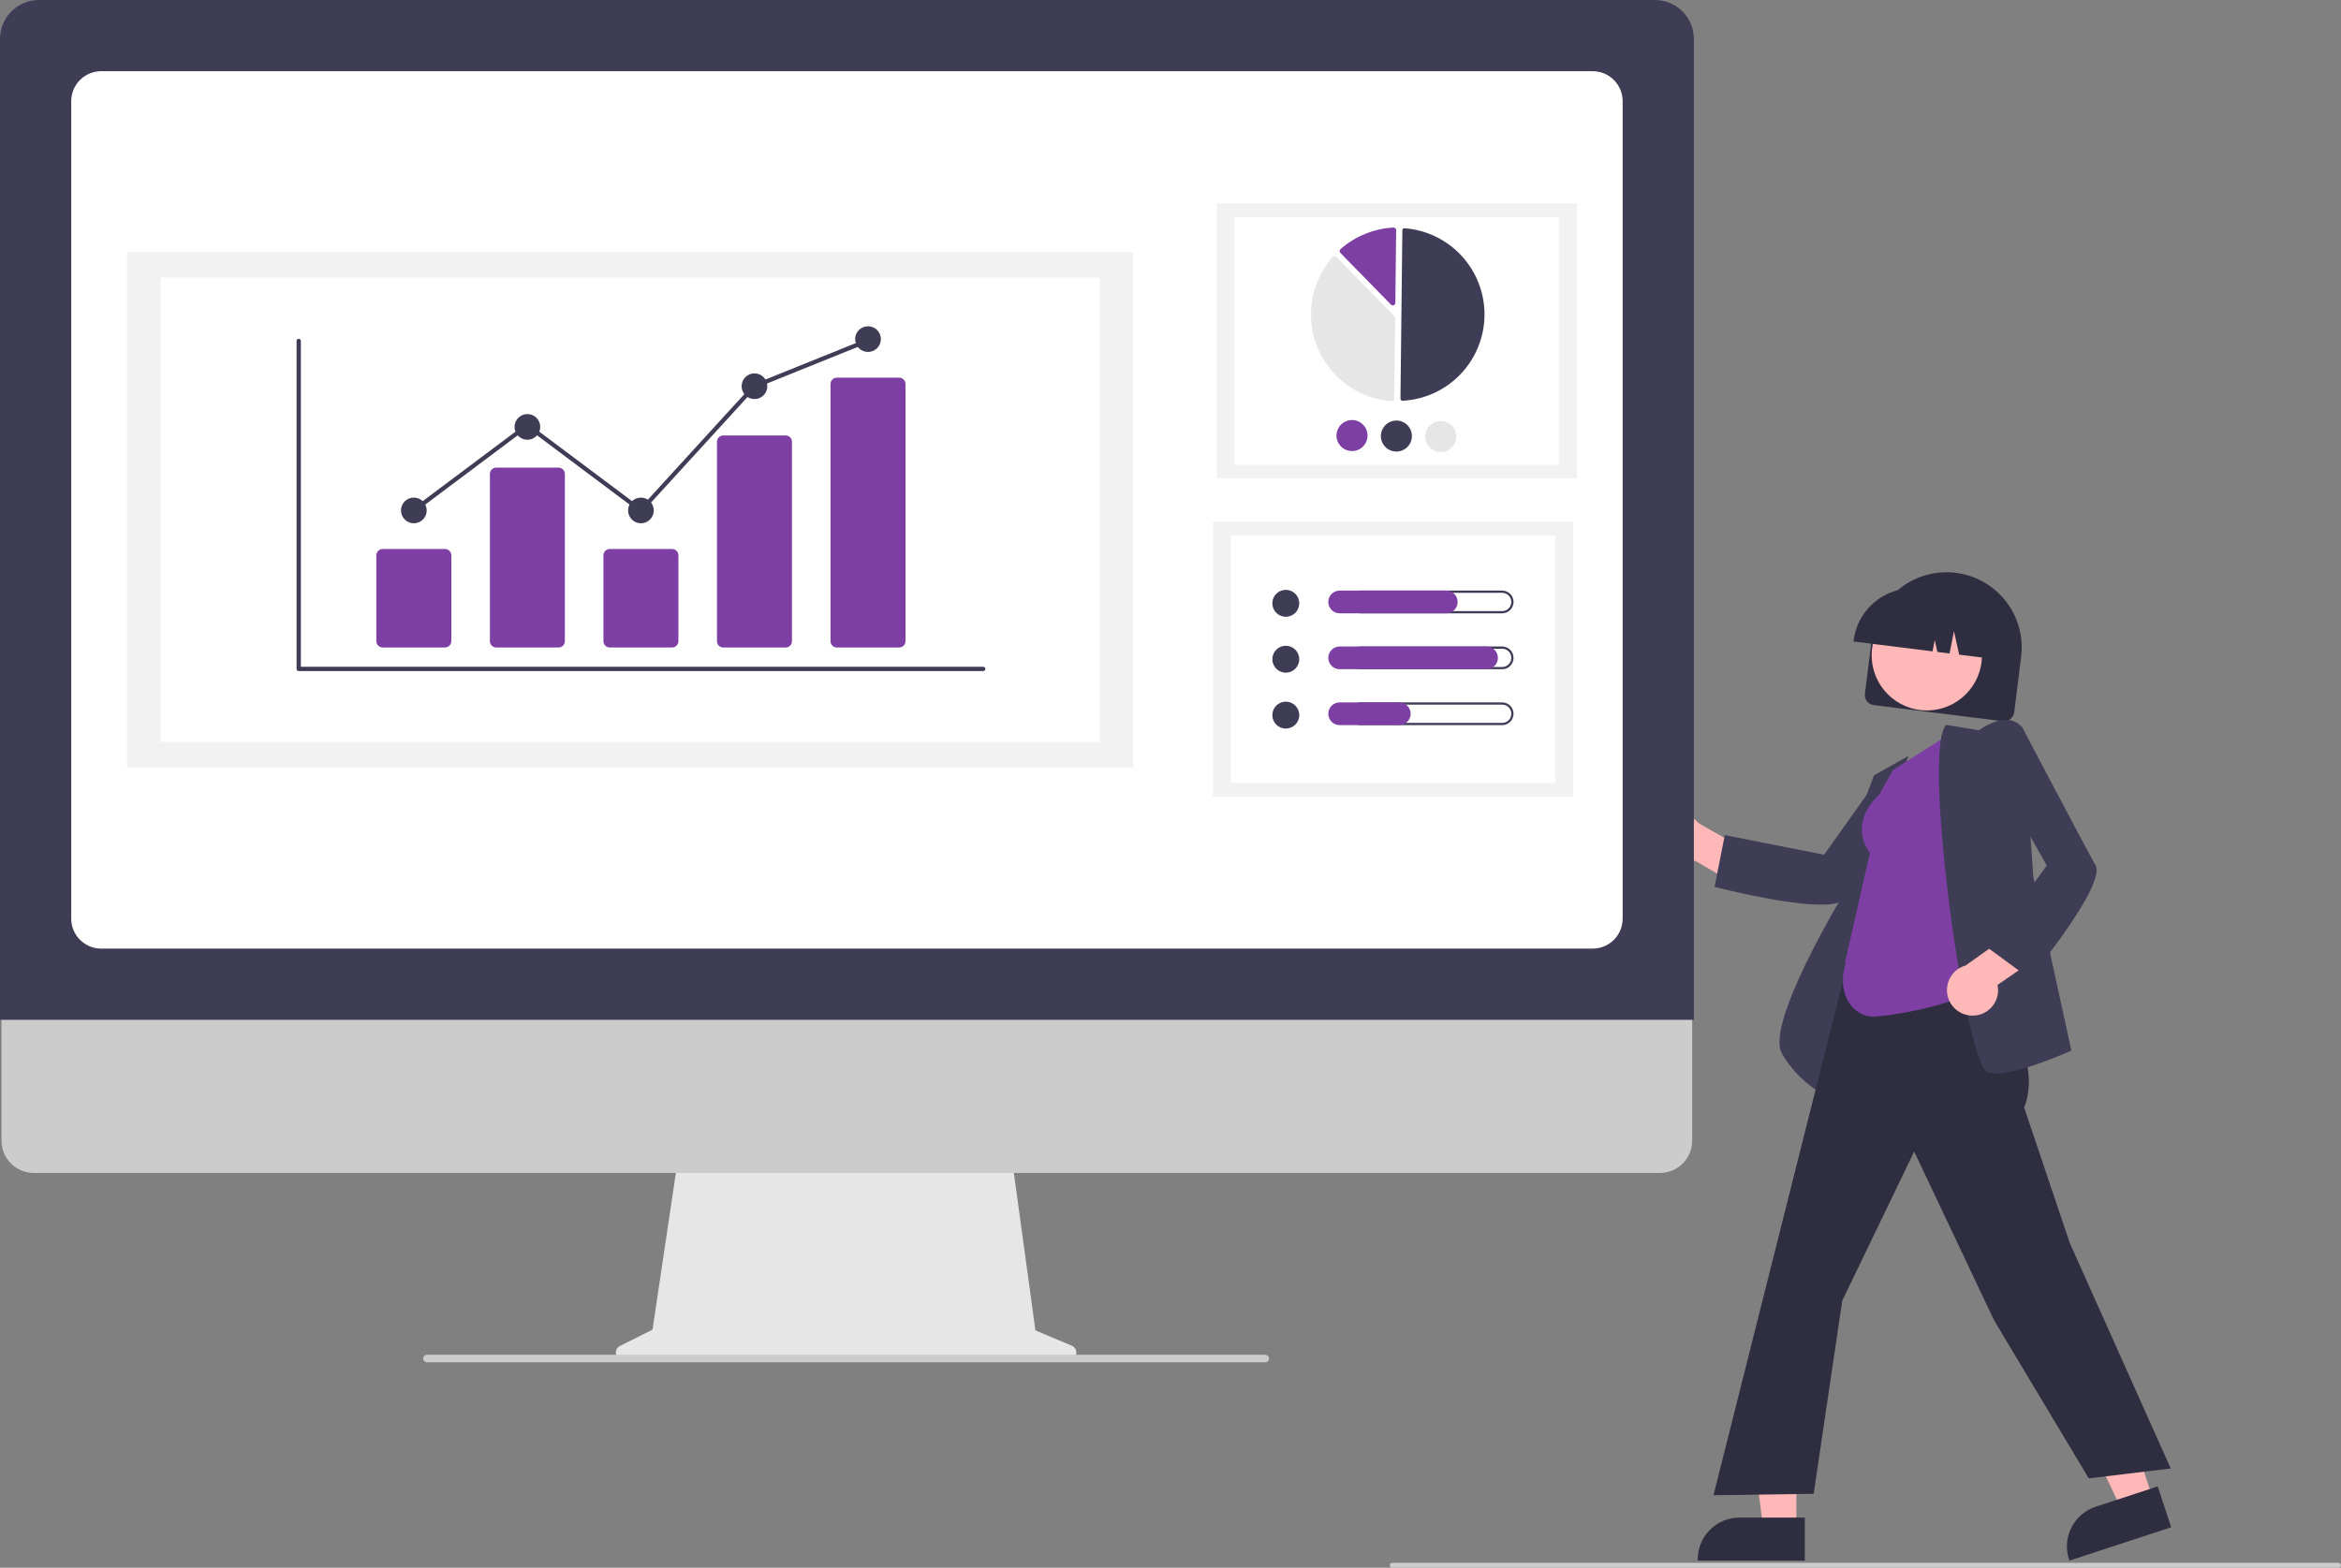 <svg xmlns="http://www.w3.org/2000/svg" width="515" height="345" viewBox="0 0 515 345" fill="none"><rect x="0" y="0" width="515" height="345" fill="#808080" stroke="none"/><g clip-path="url(#clip0_206_767)"><path d="M410.266 152.678L411.795 140.424C412.338 136.07 414.589 132.109 418.052 129.414C421.516 126.719 425.908 125.51 430.263 126.054C434.618 126.597 438.579 128.848 441.274 132.311C443.969 135.775 445.178 140.167 444.634 144.521L443.106 156.775C443.032 157.359 442.73 157.891 442.264 158.253C441.799 158.615 441.21 158.777 440.625 158.705L412.196 155.158C411.612 155.085 411.08 154.782 410.718 154.317C410.356 153.852 410.194 153.263 410.266 152.678Z" fill="#2F2E41"></path><path d="M423.884 156.333C430.584 156.333 436.016 150.902 436.016 144.202C436.016 137.502 430.584 132.071 423.884 132.071C417.184 132.071 411.752 137.502 411.752 144.202C411.752 150.902 417.184 156.333 423.884 156.333Z" fill="#FFB8B8"></path><path d="M407.787 140.92C408.221 137.477 410.003 134.347 412.741 132.215C415.48 130.084 418.953 129.126 422.397 129.552L424.848 129.858C428.291 130.291 431.421 132.073 433.553 134.812C435.684 137.55 436.642 141.023 436.216 144.467L436.185 144.712L431.006 144.066L429.857 138.899L428.886 143.801L426.21 143.467L425.63 140.86L425.14 143.334L407.757 141.165L407.787 140.92Z" fill="#2F2E41"></path><path d="M364.547 187.477C364.917 188.205 365.443 188.843 366.087 189.345C366.731 189.848 367.478 190.203 368.274 190.387C369.07 190.57 369.897 190.576 370.696 190.405C371.495 190.234 372.246 189.89 372.898 189.397L383.917 195.852L389.473 190.112L373.784 181.216C372.883 180.176 371.632 179.503 370.269 179.324C368.905 179.145 367.523 179.472 366.384 180.244C365.246 181.015 364.43 182.178 364.091 183.511C363.752 184.844 363.914 186.255 364.547 187.477Z" fill="#FFB8B8"></path><path d="M400.661 199.075C392.533 199.075 378.231 195.437 377.439 195.233L377.188 195.169L379.44 183.773L401.285 188.087L413.153 171.376L426.779 169.99L426.399 170.491C426.221 170.724 408.657 193.845 405.924 197.723C405.234 198.702 403.264 199.075 400.661 199.075Z" fill="#3F3D56"></path><path d="M402.84 241.85L402.515 241.694C402.446 241.661 395.54 238.302 391.963 231.745C388.404 225.219 405.068 197.536 406.233 195.615L406.25 186.824L412.245 170.639L419.89 166.319L413.326 181.633L402.84 241.85Z" fill="#3F3D56"></path><path d="M395.182 336.341L387.876 336.34L384.399 308.159L395.183 308.16L395.182 336.341Z" fill="#FFB8B8"></path><path d="M397.045 343.423L373.485 343.422V343.124C373.486 340.692 374.452 338.36 376.171 336.641C377.891 334.921 380.223 333.955 382.655 333.955H382.656L397.045 333.955L397.045 343.423Z" fill="#2F2E41"></path><path d="M473.662 329.938L466.719 332.213L454.64 306.515L464.887 303.158L473.662 329.938Z" fill="#FFB8B8"></path><path d="M477.638 336.088L455.25 343.423L455.157 343.14C454.4 340.829 454.592 338.312 455.69 336.142C456.789 333.973 458.705 332.329 461.016 331.571L461.016 331.571L474.69 327.091L477.638 336.088Z" fill="#2F2E41"></path><path d="M459.515 325.331L438.686 290.559L421.103 253.41L405.281 286.225L398.995 328.726L376.952 329.033L377.039 328.688L410.772 194.657L437.191 198.604L435.988 216.042L436.705 217.061C442.673 225.538 448.843 234.304 445.304 243.753L455.337 273.542L477.546 323.145L459.515 325.331Z" fill="#2F2E41"></path><path d="M411.979 223.706C408.151 223.706 403.783 219.335 406.049 211.872L405.902 211.766L411.345 187.721C406.595 180.929 412.857 175.323 413.444 174.823L416.433 169.443L429.622 161.079L436.295 216.521L436.196 216.616C431.377 221.227 415.19 223.706 411.979 223.706Z" fill="#7D3FA3"></path><path d="M438.989 236.216C438.465 236.224 437.942 236.169 437.431 236.051C436.918 235.923 436.088 235.27 434.805 231.092C429.703 214.483 423.68 164.511 428.056 159.621L428.156 159.509L435.341 160.706C435.938 160.265 439.072 158.078 441.964 158.458C442.559 158.533 443.133 158.729 443.649 159.034C444.166 159.34 444.614 159.748 444.967 160.233L445.017 160.298L447.305 192.859L455.69 231.176L455.489 231.267C455.002 231.489 444.531 236.216 438.989 236.216Z" fill="#3F3D56"></path><path d="M434.158 223.49C434.974 223.463 435.775 223.257 436.503 222.887C437.232 222.516 437.87 221.991 438.373 221.348C438.877 220.704 439.233 219.958 439.417 219.162C439.6 218.366 439.607 217.539 439.437 216.74L449.954 209.497L447.111 202.032L432.403 212.47C431.079 212.845 429.939 213.692 429.199 214.852C428.458 216.011 428.169 217.401 428.385 218.76C428.602 220.118 429.309 221.35 430.373 222.221C431.437 223.093 432.783 223.545 434.158 223.49Z" fill="#FFB8B8"></path><path d="M446.483 215.301L437.115 208.431L450.284 190.475L440.178 172.643L444.699 159.715L444.992 160.272C445.128 160.531 458.623 186.239 460.977 190.359C463.426 194.644 447.334 214.268 446.648 215.101L446.483 215.301Z" fill="#3F3D56"></path><path d="M235.757 296.119L227.784 292.762L222.314 252.794H149.478L143.549 292.599L136.416 296.165C136.075 296.336 135.801 296.617 135.639 296.963C135.477 297.308 135.437 297.698 135.525 298.07C135.612 298.441 135.823 298.772 136.122 299.009C136.421 299.245 136.792 299.374 137.173 299.374H235.1C235.491 299.374 235.87 299.239 236.172 298.991C236.475 298.744 236.683 298.399 236.76 298.016C236.837 297.632 236.78 297.234 236.597 296.888C236.414 296.543 236.117 296.271 235.757 296.119Z" fill="#E6E6E6"></path><path d="M365.192 258.112H7.399C5.522 258.108 3.723 257.359 2.397 256.03C1.071 254.701 0.326 252.901 0.326 251.024V200.572H372.265V251.024C372.265 252.901 371.52 254.701 370.194 256.03C368.868 257.359 367.069 258.108 365.192 258.112Z" fill="#CCCCCC"></path><path d="M372.639 224.417H0V8.545C0.003 6.279 0.904 4.107 2.506 2.505C4.108 0.904 6.28 0.003 8.545 0H364.094C366.359 0.003 368.531 0.904 370.133 2.505C371.735 4.107 372.637 6.279 372.639 8.545V224.417Z" fill="#3F3D56"></path><path d="M350.382 208.749H22.256C20.509 208.747 18.835 208.052 17.6 206.817C16.365 205.582 15.67 203.908 15.668 202.161V22.256C15.67 20.509 16.365 18.834 17.6 17.599C18.835 16.364 20.509 15.67 22.256 15.668H350.382C352.129 15.67 353.804 16.364 355.039 17.599C356.274 18.834 356.968 20.509 356.97 22.256V202.161C356.968 203.908 356.274 205.582 355.039 206.817C353.804 208.052 352.129 208.747 350.382 208.749Z" fill="white"></path><path d="M278.343 299.791H93.964C93.775 299.795 93.591 299.736 93.438 299.624C93.286 299.512 93.175 299.353 93.123 299.172C93.091 299.048 93.087 298.919 93.112 298.793C93.138 298.668 93.191 298.55 93.269 298.449C93.347 298.348 93.447 298.266 93.562 298.209C93.677 298.153 93.803 298.123 93.93 298.123H278.275C278.474 298.116 278.67 298.177 278.83 298.295C278.99 298.414 279.106 298.583 279.158 298.775C279.185 298.897 279.184 299.024 279.156 299.145C279.128 299.267 279.072 299.381 278.994 299.478C278.916 299.576 278.817 299.655 278.704 299.709C278.591 299.763 278.468 299.791 278.343 299.791Z" fill="#CCCCCC"></path><path d="M346.88 44.753H267.655V105.276H346.88V44.753Z" fill="#F2F2F2"></path><path d="M342.943 47.76H271.592V102.269H342.943V47.76Z" fill="white"></path><path d="M308.521 88.192C308.53 88.192 308.539 88.192 308.549 88.192C313.379 87.939 317.931 85.856 321.28 82.367C324.629 78.878 326.523 74.244 326.578 69.408C326.632 64.572 324.842 59.897 321.572 56.333C318.302 52.77 313.798 50.586 308.975 50.225C308.915 50.22 308.855 50.228 308.798 50.247C308.742 50.267 308.69 50.298 308.646 50.339C308.602 50.379 308.567 50.427 308.543 50.481C308.519 50.535 308.506 50.594 308.506 50.653L308.09 87.753C308.089 87.868 308.134 87.979 308.214 88.061C308.295 88.144 308.405 88.191 308.521 88.192Z" fill="#3F3D56"></path><path d="M293.602 56.359C293.75 56.361 293.891 56.422 293.995 56.527L306.767 69.589C306.818 69.641 306.859 69.703 306.886 69.771C306.914 69.839 306.927 69.912 306.926 69.985L306.727 87.737C306.726 87.814 306.71 87.889 306.679 87.958C306.648 88.028 306.603 88.09 306.547 88.142C306.49 88.194 306.424 88.233 306.351 88.258C306.279 88.284 306.202 88.294 306.125 88.288C302.574 88.022 299.167 86.771 296.288 84.676C293.408 82.581 291.17 79.724 289.825 76.427C288.48 73.13 288.081 69.523 288.673 66.011C289.265 62.5 290.824 59.223 293.176 56.549C293.227 56.491 293.289 56.445 293.359 56.412C293.428 56.38 293.504 56.362 293.581 56.359C293.588 56.359 293.595 56.359 293.602 56.359Z" fill="#E6E6E6"></path><path d="M306.589 50.073C306.731 50.075 306.868 50.131 306.971 50.229C307.026 50.282 307.07 50.345 307.1 50.416C307.129 50.486 307.144 50.562 307.143 50.638L306.963 66.655C306.962 66.765 306.928 66.873 306.866 66.964C306.803 67.055 306.715 67.125 306.613 67.166C306.511 67.207 306.398 67.217 306.291 67.195C306.183 67.172 306.084 67.118 306.007 67.039L294.861 55.641C294.808 55.587 294.767 55.522 294.74 55.452C294.712 55.381 294.7 55.306 294.703 55.23C294.705 55.154 294.724 55.08 294.756 55.011C294.788 54.943 294.834 54.882 294.891 54.831C298.133 51.978 302.242 50.302 306.554 50.074C306.566 50.073 306.577 50.073 306.589 50.073Z" fill="#7D3FA3"></path><path d="M300.847 95.885C300.84 96.561 300.632 97.219 300.25 97.777C299.868 98.335 299.33 98.767 298.703 99.018C298.075 99.27 297.388 99.33 296.726 99.191C296.065 99.051 295.46 98.719 294.987 98.236C294.515 97.753 294.196 97.14 294.072 96.476C293.948 95.812 294.023 95.126 294.289 94.504C294.554 93.883 294.998 93.354 295.564 92.985C296.13 92.616 296.793 92.423 297.469 92.431C298.375 92.442 299.239 92.812 299.872 93.46C300.506 94.107 300.856 94.98 300.847 95.885Z" fill="#7D3FA3"></path><path d="M310.609 95.995C310.601 96.671 310.393 97.329 310.012 97.886C309.63 98.444 309.092 98.876 308.464 99.128C307.837 99.379 307.149 99.439 306.488 99.3C305.827 99.161 305.222 98.828 304.749 98.345C304.277 97.862 303.958 97.25 303.834 96.585C303.709 95.921 303.785 95.235 304.05 94.614C304.316 93.992 304.76 93.464 305.326 93.094C305.892 92.725 306.555 92.532 307.231 92.54C308.136 92.551 309.001 92.921 309.634 93.569C310.267 94.217 310.618 95.089 310.609 95.995Z" fill="#3F3D56"></path><path d="M320.371 96.104C320.363 96.78 320.155 97.438 319.773 97.996C319.392 98.553 318.853 98.985 318.226 99.237C317.599 99.489 316.911 99.549 316.25 99.409C315.589 99.27 314.983 98.938 314.511 98.455C314.038 97.971 313.72 97.359 313.596 96.695C313.471 96.031 313.546 95.344 313.812 94.723C314.078 94.102 314.522 93.573 315.088 93.204C315.654 92.835 316.316 92.642 316.992 92.649C317.898 92.661 318.762 93.031 319.396 93.678C320.029 94.326 320.38 95.198 320.371 96.104Z" fill="#E6E6E6"></path><path d="M346.046 114.802H266.821V175.325H346.046V114.802Z" fill="#F2F2F2"></path><path d="M342.109 117.809H270.758V172.317H342.109V117.809Z" fill="white"></path><path d="M282.864 135.724C284.5 135.724 285.826 134.398 285.826 132.762C285.826 131.126 284.5 129.799 282.864 129.799C281.228 129.799 279.901 131.126 279.901 132.762C279.901 134.398 281.228 135.724 282.864 135.724Z" fill="#3F3D56"></path><path d="M330.464 130.456C330.728 130.456 330.99 130.508 331.234 130.608C331.478 130.709 331.7 130.857 331.887 131.044C332.074 131.23 332.222 131.452 332.323 131.696C332.424 131.94 332.476 132.201 332.476 132.465C332.476 132.73 332.424 132.991 332.323 133.235C332.222 133.479 332.074 133.701 331.887 133.887C331.7 134.074 331.478 134.222 331.234 134.323C330.99 134.423 330.728 134.475 330.464 134.475H299.306C298.773 134.475 298.262 134.263 297.885 133.886C297.508 133.509 297.297 132.998 297.297 132.465C297.297 131.933 297.508 131.422 297.885 131.045C298.262 130.668 298.773 130.456 299.306 130.456H330.464ZM330.464 129.964H299.306C298.977 129.964 298.651 130.028 298.347 130.154C298.044 130.279 297.767 130.463 297.535 130.696C297.302 130.928 297.117 131.204 296.992 131.507C296.866 131.811 296.801 132.137 296.801 132.465C296.801 132.794 296.866 133.12 296.992 133.423C297.117 133.727 297.302 134.003 297.535 134.235C297.767 134.468 298.044 134.652 298.347 134.777C298.651 134.903 298.977 134.967 299.306 134.967H330.464C330.793 134.967 331.118 134.903 331.422 134.777C331.726 134.652 332.002 134.468 332.235 134.235C332.468 134.003 332.652 133.727 332.778 133.423C332.904 133.12 332.969 132.794 332.969 132.465C332.969 132.137 332.904 131.811 332.778 131.507C332.652 131.204 332.468 130.928 332.235 130.696C332.002 130.463 331.726 130.279 331.422 130.154C331.118 130.028 330.793 129.964 330.464 129.964Z" fill="#3F3D56"></path><path d="M318.17 134.967H294.714C294.051 134.967 293.415 134.703 292.946 134.234C292.476 133.765 292.213 133.129 292.213 132.465C292.213 131.802 292.476 131.166 292.946 130.697C293.415 130.228 294.051 129.964 294.714 129.964H318.17C318.833 129.964 319.469 130.228 319.938 130.697C320.408 131.166 320.671 131.802 320.671 132.465C320.671 133.129 320.408 133.765 319.938 134.234C319.469 134.703 318.833 134.967 318.17 134.967Z" fill="#7D3FA3"></path><path d="M282.864 148.026C284.5 148.026 285.826 146.699 285.826 145.063C285.826 143.427 284.5 142.101 282.864 142.101C281.228 142.101 279.901 143.427 279.901 145.063C279.901 146.699 281.228 148.026 282.864 148.026Z" fill="#3F3D56"></path><path d="M330.464 142.758C330.728 142.757 330.99 142.809 331.234 142.91C331.478 143.011 331.7 143.159 331.887 143.345C332.074 143.532 332.222 143.753 332.323 143.997C332.425 144.241 332.477 144.503 332.477 144.767C332.477 145.031 332.425 145.293 332.323 145.537C332.222 145.781 332.074 146.002 331.887 146.189C331.7 146.375 331.478 146.523 331.234 146.624C330.99 146.725 330.728 146.777 330.464 146.776H299.306C298.773 146.776 298.262 146.564 297.885 146.188C297.508 145.811 297.297 145.3 297.297 144.767C297.297 144.234 297.508 143.723 297.885 143.346C298.262 142.97 298.773 142.758 299.306 142.758H330.464ZM330.464 142.266H299.306C298.643 142.266 298.006 142.529 297.537 142.998C297.068 143.467 296.805 144.104 296.805 144.767C296.805 145.43 297.068 146.067 297.537 146.536C298.006 147.005 298.643 147.268 299.306 147.268H330.464C331.128 147.268 331.764 147.005 332.233 146.536C332.702 146.067 332.965 145.43 332.965 144.767C332.965 144.104 332.702 143.467 332.233 142.998C331.764 142.529 331.128 142.266 330.464 142.266Z" fill="#3F3D56"></path><path d="M327.027 147.268H294.714C294.051 147.268 293.415 147.005 292.945 146.536C292.476 146.067 292.213 145.43 292.213 144.767C292.213 144.104 292.476 143.467 292.945 142.998C293.415 142.529 294.051 142.266 294.714 142.266H327.027C327.691 142.266 328.327 142.529 328.796 142.998C329.265 143.467 329.528 144.104 329.528 144.767C329.528 145.43 329.265 146.067 328.796 146.536C328.327 147.005 327.691 147.268 327.027 147.268Z" fill="#7D3FA3"></path><path d="M282.864 160.327C284.5 160.327 285.826 159.001 285.826 157.365C285.826 155.728 284.5 154.402 282.864 154.402C281.228 154.402 279.901 155.728 279.901 157.365C279.901 159.001 281.228 160.327 282.864 160.327Z" fill="#3F3D56"></path><path d="M330.464 155.059C330.728 155.059 330.99 155.111 331.234 155.211C331.478 155.312 331.7 155.46 331.887 155.647C332.074 155.833 332.222 156.055 332.323 156.299C332.425 156.543 332.477 156.804 332.477 157.069C332.477 157.333 332.425 157.594 332.323 157.838C332.222 158.082 332.074 158.304 331.887 158.49C331.7 158.677 331.478 158.825 331.234 158.926C330.99 159.026 330.728 159.078 330.464 159.078H299.306C298.773 159.078 298.262 158.866 297.885 158.489C297.508 158.112 297.297 157.601 297.297 157.069C297.297 156.536 297.508 156.025 297.885 155.648C298.262 155.271 298.773 155.059 299.306 155.059H330.464ZM330.464 154.567H299.306C298.643 154.567 298.006 154.831 297.537 155.3C297.068 155.769 296.805 156.405 296.805 157.069C296.805 157.732 297.068 158.368 297.537 158.837C298.006 159.306 298.643 159.57 299.306 159.57H330.464C331.128 159.57 331.764 159.306 332.233 158.837C332.702 158.368 332.965 157.732 332.965 157.069C332.965 156.405 332.702 155.769 332.233 155.3C331.764 154.831 331.128 154.567 330.464 154.567Z" fill="#3F3D56"></path><path d="M307.836 159.57H294.714C294.385 159.57 294.059 159.506 293.756 159.38C293.452 159.255 293.176 159.071 292.943 158.838C292.71 158.606 292.526 158.33 292.4 158.027C292.274 157.723 292.209 157.397 292.209 157.069C292.209 156.74 292.274 156.414 292.4 156.111C292.526 155.807 292.71 155.531 292.943 155.299C293.176 155.066 293.452 154.882 293.756 154.757C294.059 154.631 294.385 154.567 294.714 154.567H307.836C308.499 154.568 309.134 154.832 309.602 155.301C310.07 155.77 310.333 156.406 310.333 157.069C310.333 157.731 310.07 158.367 309.602 158.836C309.134 159.305 308.499 159.569 307.836 159.57Z" fill="#7D3FA3"></path><path d="M249.308 55.461H27.969V168.893H249.308V55.461Z" fill="#F2F2F2"></path><path d="M241.93 61.097H35.347V163.257H241.93V61.097Z" fill="white"></path><path d="M216.31 147.671H65.715C65.59 147.671 65.47 147.622 65.381 147.533C65.293 147.445 65.243 147.325 65.243 147.2V75.022C65.243 74.897 65.293 74.777 65.381 74.689C65.47 74.601 65.59 74.551 65.715 74.551C65.84 74.551 65.959 74.601 66.048 74.689C66.136 74.777 66.186 74.897 66.186 75.022V146.729H216.31C216.435 146.729 216.555 146.778 216.643 146.867C216.732 146.955 216.781 147.075 216.781 147.2C216.781 147.325 216.732 147.445 216.643 147.533C216.555 147.622 216.435 147.671 216.31 147.671Z" fill="#3F3D56"></path><path d="M97.89 142.487H84.193C83.822 142.487 83.466 142.339 83.204 142.077C82.942 141.815 82.794 141.459 82.794 141.088V122.207C82.794 121.837 82.942 121.481 83.204 121.219C83.466 120.957 83.822 120.809 84.193 120.809H97.89C98.261 120.809 98.617 120.957 98.879 121.219C99.141 121.481 99.289 121.837 99.289 122.207V141.088C99.289 141.459 99.141 141.815 98.879 142.077C98.617 142.339 98.261 142.487 97.89 142.487Z" fill="#7D3FA3"></path><path d="M122.869 142.487H109.172C108.801 142.487 108.445 142.339 108.183 142.077C107.92 141.815 107.773 141.459 107.772 141.088V104.299C107.773 103.928 107.92 103.572 108.183 103.31C108.445 103.048 108.801 102.9 109.172 102.9H122.869C123.24 102.9 123.595 103.048 123.858 103.31C124.12 103.572 124.267 103.928 124.268 104.299V141.088C124.267 141.459 124.12 141.815 123.858 142.077C123.595 142.339 123.24 142.487 122.869 142.487Z" fill="#7D3FA3"></path><path d="M147.847 142.487H134.15C133.779 142.487 133.424 142.339 133.161 142.077C132.899 141.815 132.751 141.459 132.751 141.088V122.207C132.751 121.837 132.899 121.481 133.161 121.219C133.424 120.957 133.779 120.809 134.15 120.809H147.847C148.218 120.809 148.574 120.957 148.836 121.219C149.098 121.481 149.246 121.837 149.246 122.207V141.088C149.246 141.459 149.098 141.815 148.836 142.077C148.574 142.339 148.218 142.487 147.847 142.487Z" fill="#7D3FA3"></path><path d="M172.826 142.487H159.129C158.766 142.495 158.415 142.359 158.153 142.109C157.891 141.858 157.739 141.514 157.729 141.152V97.166C157.739 96.804 157.891 96.46 158.153 96.21C158.415 95.959 158.766 95.823 159.129 95.831H172.826C173.188 95.823 173.539 95.959 173.801 96.21C174.063 96.46 174.216 96.804 174.225 97.166V141.152C174.216 141.514 174.063 141.858 173.801 142.109C173.539 142.359 173.188 142.495 172.826 142.487Z" fill="#7D3FA3"></path><path d="M197.804 142.487H184.107C183.736 142.487 183.381 142.339 183.118 142.077C182.856 141.815 182.708 141.459 182.708 141.089V84.505C182.708 84.134 182.856 83.779 183.118 83.517C183.381 83.254 183.736 83.107 184.107 83.106H197.804C198.175 83.107 198.531 83.254 198.793 83.517C199.055 83.779 199.203 84.134 199.203 84.505V141.089C199.203 141.459 199.055 141.815 198.793 142.077C198.531 142.339 198.175 142.487 197.804 142.487Z" fill="#7D3FA3"></path><path d="M91.042 115.153C92.603 115.153 93.869 113.887 93.869 112.326C93.869 110.764 92.603 109.498 91.042 109.498C89.48 109.498 88.214 110.764 88.214 112.326C88.214 113.887 89.48 115.153 91.042 115.153Z" fill="#3F3D56"></path><path d="M116.02 96.773C117.582 96.773 118.848 95.507 118.848 93.946C118.848 92.384 117.582 91.118 116.02 91.118C114.458 91.118 113.192 92.384 113.192 93.946C113.192 95.507 114.458 96.773 116.02 96.773Z" fill="#3F3D56"></path><path d="M140.999 115.153C142.56 115.153 143.826 113.887 143.826 112.326C143.826 110.764 142.56 109.498 140.999 109.498C139.437 109.498 138.171 110.764 138.171 112.326C138.171 113.887 139.437 115.153 140.999 115.153Z" fill="#3F3D56"></path><path d="M165.977 87.819C167.539 87.819 168.805 86.553 168.805 84.992C168.805 83.43 167.539 82.164 165.977 82.164C164.415 82.164 163.149 83.43 163.149 84.992C163.149 86.553 164.415 87.819 165.977 87.819Z" fill="#3F3D56"></path><path d="M190.956 77.451C192.517 77.451 193.784 76.185 193.784 74.623C193.784 73.062 192.517 71.796 190.956 71.796C189.394 71.796 188.128 73.062 188.128 74.623C188.128 76.185 189.394 77.451 190.956 77.451Z" fill="#3F3D56"></path><path d="M141.058 112.959L116.02 94.206L91.324 112.703L90.759 111.949L116.02 93.028L140.939 111.692L165.702 84.594L165.801 84.554L190.78 74.49L191.132 75.365L166.253 85.388L141.058 112.959Z" fill="#3F3D56"></path><path d="M514.454 345H306.279C306.134 345 305.995 344.942 305.892 344.84C305.79 344.737 305.732 344.599 305.732 344.454C305.732 344.309 305.79 344.17 305.892 344.067C305.995 343.965 306.134 343.907 306.279 343.907H514.454C514.599 343.907 514.738 343.965 514.84 344.067C514.943 344.17 515 344.309 515 344.454C515 344.599 514.943 344.737 514.84 344.84C514.738 344.942 514.599 345 514.454 345Z" fill="#CCCCCC"></path></g><defs><clipPath id="clip0_206_767"><rect width="515" height="345" fill="white"></rect></clipPath></defs></svg>